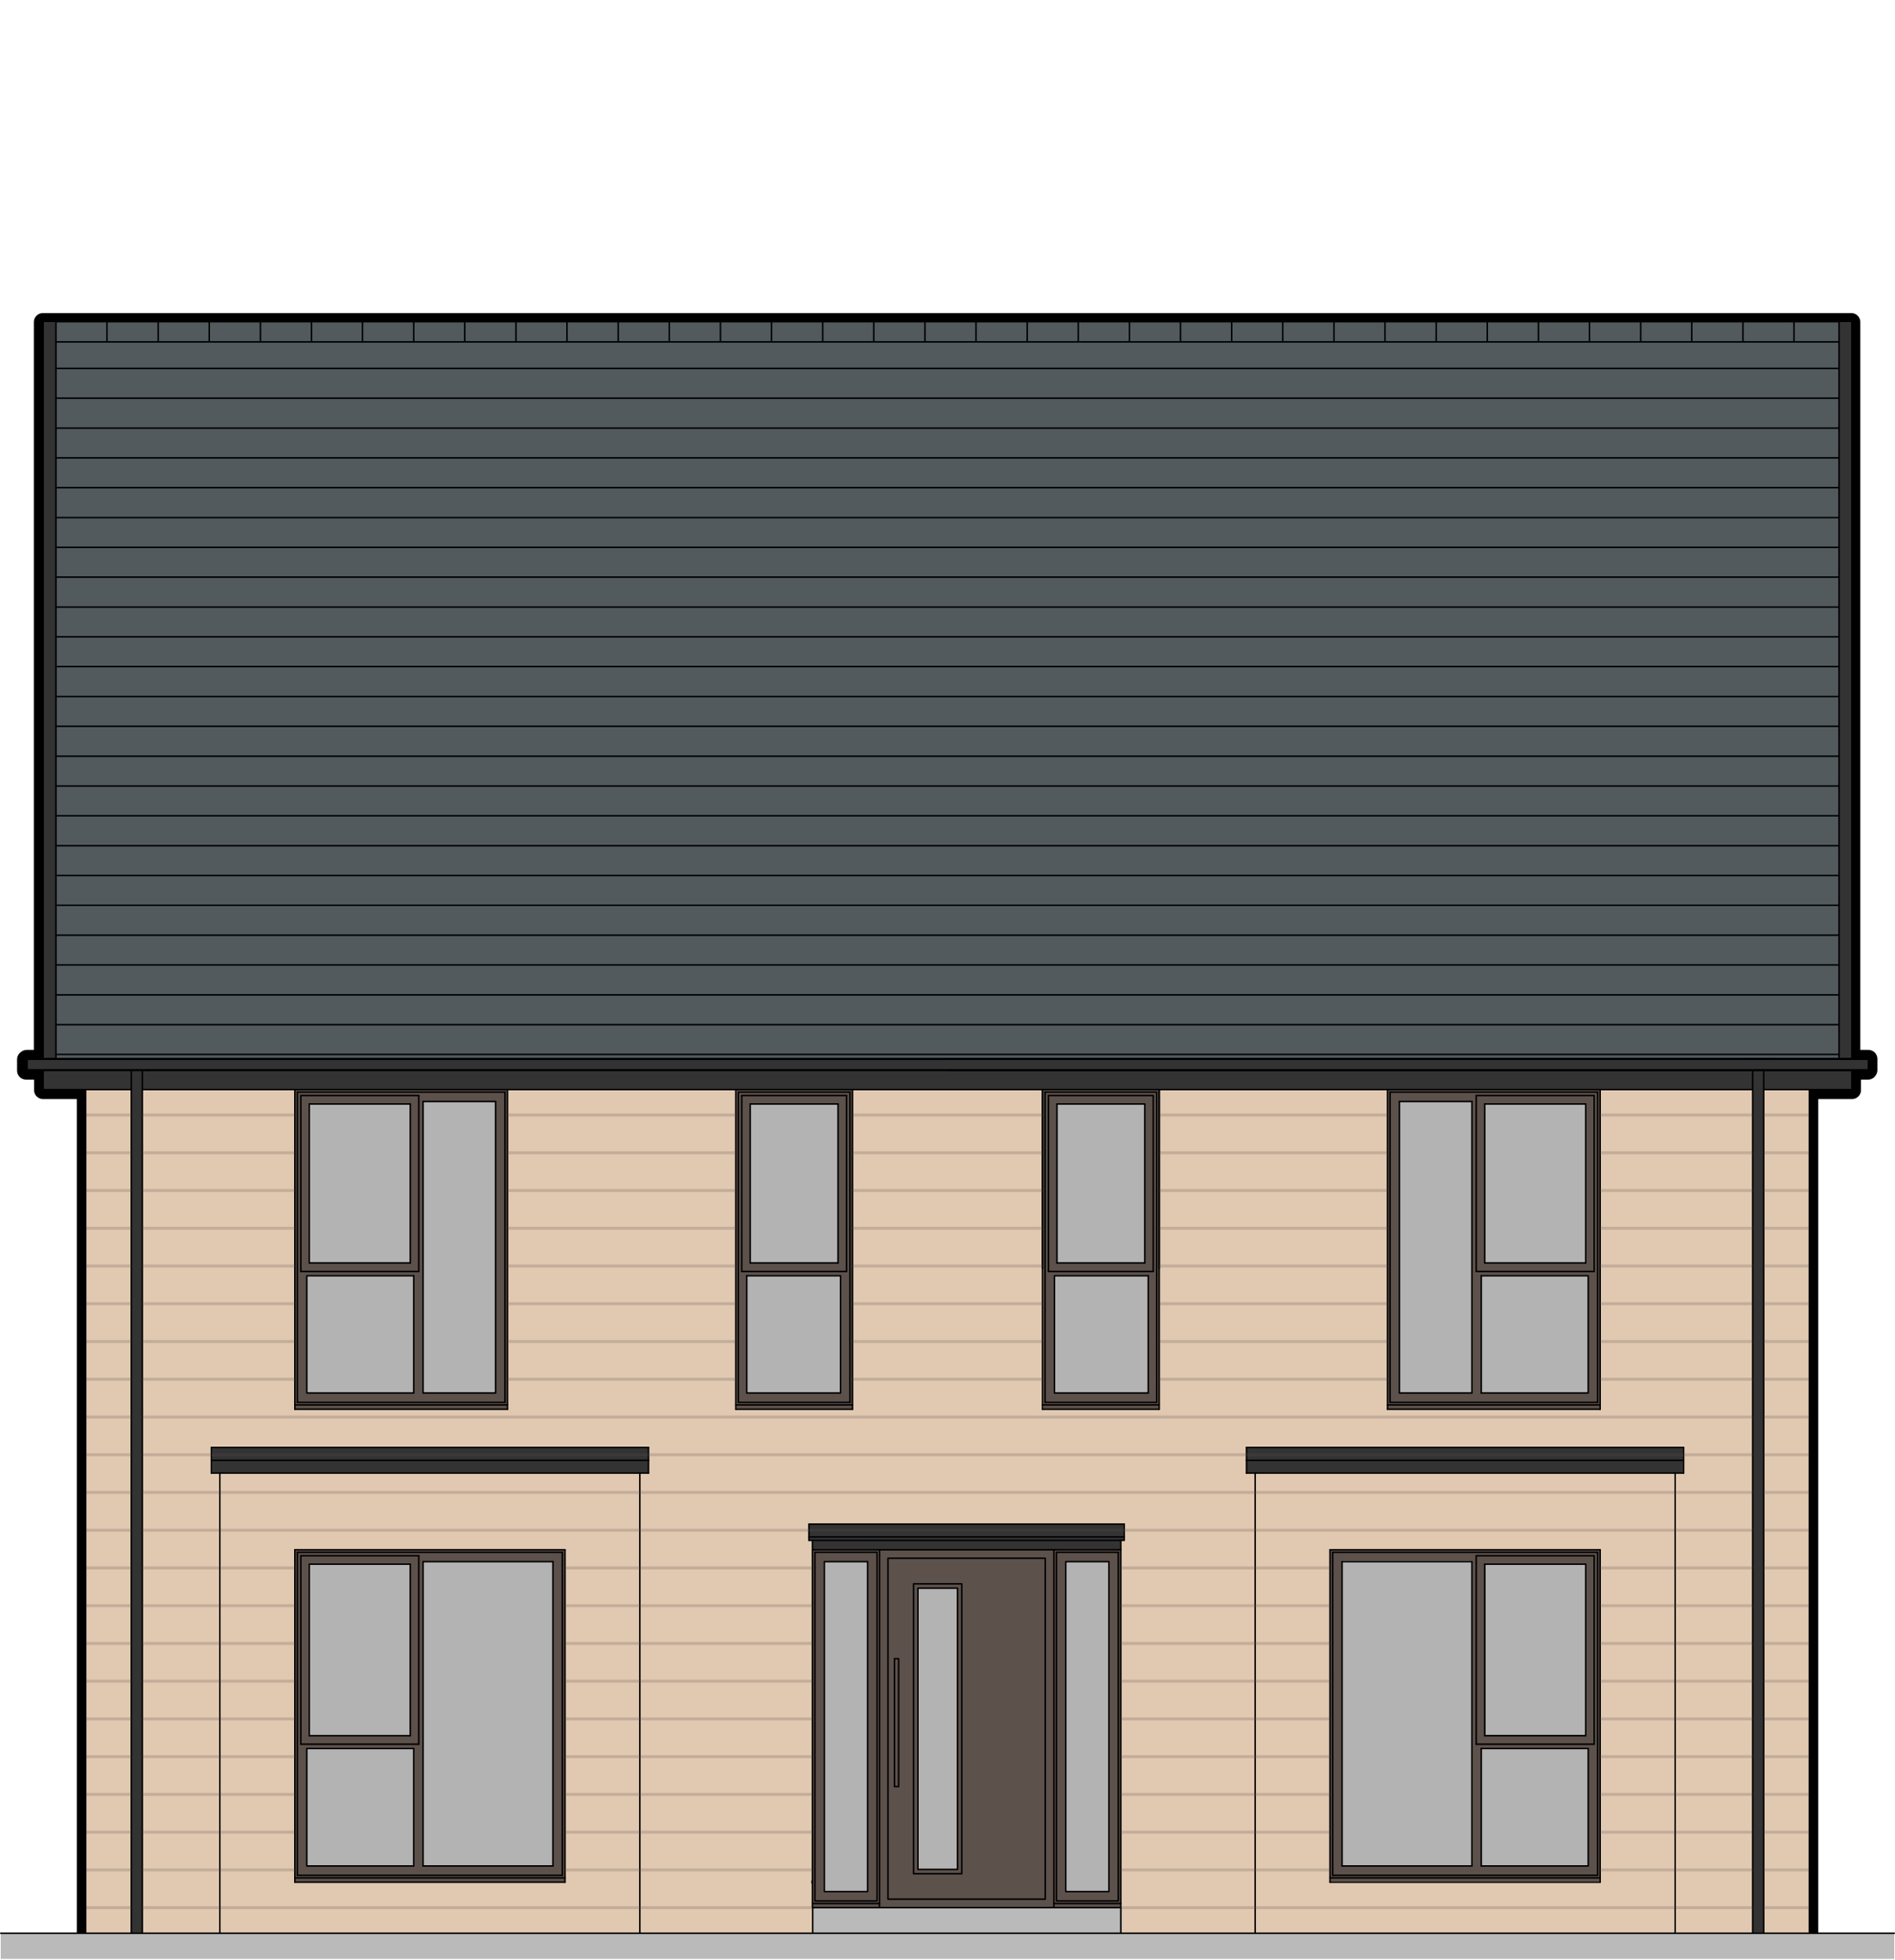 <?xml version="1.0" encoding="UTF-8"?><svg xmlns="http://www.w3.org/2000/svg" viewBox="0 0 630.5 652"><defs><style>.cls-1,.cls-2,.cls-3,.cls-4,.cls-5,.cls-6{fill:none;}.cls-2{stroke-width:6px;}.cls-2,.cls-4,.cls-5,.cls-6{stroke:#000;stroke-linecap:round;stroke-linejoin:round;}.cls-7{fill:#5d514c;}.cls-8{fill:#e1c9b1;opacity:.4;}.cls-8,.cls-3{mix-blend-mode:multiply;}.cls-9{fill:#525a5e;}.cls-10{isolation:isolate;}.cls-3{opacity:.23;stroke:#5d514c;stroke-miterlimit:10;}.cls-11{fill:#e1c9b1;}.cls-12{fill:#bababa;}.cls-4{stroke-width:.71px;}.cls-5{stroke-width:.5px;}.cls-6{stroke-width:.5px;}.cls-13{fill:#b3b3b3;}.cls-14{fill:#333;}.cls-15{fill:#333;}</style></defs><g class="cls-10"><g id="Layer_2"><g id="Layer_2-2"><rect class="cls-1" x="282.19" width="58" height="652"/></g><g id="Layer_6"><polyline class="cls-2" points="601.96 643.04 601.96 362.58 616.19 362.58 616.19 356.11 621.53 356.11 621.53 355.94 621.64 355.94 621.64 352.22 621.39 352.22 615.96 352.22 615.96 107.38 615.96 107.14 14.26 107.14 14.26 107.38 14.26 352.22 8.9 352.22 8.9 352.39 8.68 352.39 8.68 356.11 14.33 356.11 14.33 362.58 28.56 362.58 28.56 643.04"/></g><g id="Isolation_Mode"><rect class="cls-11" x="28.56" y="346.44" width="573.4" height="297.84"/><rect class="cls-14" x="583.3" y="356.04" width="3.59" height="293.49"/><rect class="cls-9" x="14.26" y="107.14" width="601.71" height="245.38"/><rect class="cls-14" x="43.8" y="356.07" width="3.59" height="289.08"/><polyline class="cls-15" points="14.33 362.58 616.19 362.58 616.19 356.07 14.33 356.07"/><polyline class="cls-15" points="621.53 356.11 8.68 356.11 8.68 352.39 621.53 352.39"/></g><g id="Layer_1-2"><rect class="cls-8" x="73.31" y="487.33" width="139.69" height="156.89"/><rect class="cls-8" x="417.72" y="487.19" width="139.68" height="156.61"/><rect class="cls-15" x="14.26" y="107.38" width="4.2" height="245.13"/><rect class="cls-15" x="611.76" y="107.38" width="4.2" height="245.13"/><rect class="cls-7" x="270.17" y="511.06" width="102.78" height="123.32"/><rect class="cls-13" x="274.1" y="519.34" width="14.47" height="109.69"/><rect class="cls-13" x="354.54" y="519.34" width="14.47" height="109.69"/><rect class="cls-13" x="305.35" y="528.14" width="13.01" height="93.6"/><rect class="cls-14" x="268.99" y="507" width="104.89" height="5.44"/><rect class="cls-14" x="270.26" y="509.83" width="102.64" height="5.44"/><rect class="cls-7" x="98.36" y="515.63" width="89.77" height="110.31"/><rect class="cls-13" x="103.14" y="520.23" width="33.25" height="57.03"/><rect class="cls-7" x="98.36" y="362.54" width="70.45" height="106.13"/><rect class="cls-13" x="103.14" y="367.15" width="33.39" height="52.98"/><rect class="cls-13" x="140.78" y="366.35" width="23.98" height="96.88"/><rect class="cls-13" x="101.97" y="424.15" width="35.73" height="39.23"/><rect class="cls-7" x="461.69" y="362.54" width="70.45" height="106.13" transform="translate(993.84 831.22) rotate(180)"/><rect class="cls-13" x="493.98" y="367.15" width="33.39" height="52.98"/><rect class="cls-13" x="465.75" y="366.35" width="23.98" height="96.88"/><rect class="cls-13" x="492.8" y="424.15" width="35.73" height="39.23"/><rect class="cls-7" x="244.99" y="362.54" width="38.78" height="106.02"/><rect class="cls-13" x="249.62" y="367.15" width="29.1" height="52.98"/><rect class="cls-13" x="248.61" y="424.15" width="31.14" height="39.23"/><rect class="cls-7" x="347.11" y="362.54" width="38.78" height="106.02"/><rect class="cls-13" x="351.74" y="367.15" width="29.1" height="52.98"/><rect class="cls-13" x="350.72" y="424.15" width="31.14" height="39.23"/><rect class="cls-13" x="140.64" y="519.38" width="43.36" height="101.22"/><rect class="cls-13" x="102.01" y="581.5" width="35.72" height="39.1"/><rect class="cls-7" x="442.42" y="515.45" width="89.77" height="110.31" transform="translate(974.61 1141.21) rotate(180)"/><rect class="cls-13" x="494.17" y="520.05" width="33.25" height="57.03"/><rect class="cls-13" x="446.55" y="519.2" width="43.39" height="101.22"/><rect class="cls-13" x="492.83" y="581.64" width="35.72" height="38.79"/><rect class="cls-14" x="70.5" y="481.4" width="145.18" height="8.47"/><rect class="cls-14" x="414.78" y="481.4" width="145.18" height="8.47"/><rect class="cls-12" x="270.31" y="634.63" width="103.01" height="8.27"/><line class="cls-6" x1="601.99" y1="643.04" x2="601.99" y2="362.42"/><line class="cls-6" x1="28.51" y1="643.04" x2="28.51" y2="362.42"/><line class="cls-6" x1="47.35" y1="642.82" x2="47.35" y2="356.02"/><line class="cls-6" x1="43.69" y1="642.82" x2="43.69" y2="356.21"/><line class="cls-6" x1="583.15" y1="644.42" x2="583.15" y2="356.3"/><line class="cls-6" x1="586.81" y1="644.42" x2="586.81" y2="356.3"/><line class="cls-6" x1="73.15" y1="643.04" x2="73.15" y2="489.98"/><line class="cls-6" x1="212.89" y1="643.04" x2="212.89" y2="489.98"/><line class="cls-6" x1="270.4" y1="643.25" x2="270.4" y2="634.59"/><line class="cls-6" x1="372.91" y1="643.25" x2="372.91" y2="634.59"/><line class="cls-6" x1="417.61" y1="643.04" x2="417.61" y2="489.98"/><line class="cls-6" x1="557.35" y1="643.04" x2="557.35" y2="489.98"/><rect class="cls-12" x=".25" y="643.04" width="630" height="8.52"/><line class="cls-6" x1=".25" y1="643.04" x2="630.25" y2="643.04"/><polyline class="cls-6" points="385.69 421.94 385.69 362.42 346.87 362.42 346.87 421.94"/><line class="cls-6" x1="14.35" y1="362.42" x2="14.35" y2="355.94"/><line class="cls-6" x1="14.35" y1="352.22" x2="14.35" y2="107"/><line class="cls-6" x1="14.35" y1="362.42" x2="28.51" y2="362.42"/><line class="cls-6" x1="28.51" y1="362.42" x2="43.51" y2="362.42"/><line class="cls-6" x1="47.53" y1="362.42" x2="582.97" y2="362.42"/><line class="cls-6" x1="586.99" y1="362.42" x2="601.99" y2="362.42"/><line class="cls-6" x1="18.61" y1="122.54" x2="611.89" y2="122.54"/><line class="cls-6" x1="18.61" y1="132.44" x2="611.89" y2="132.44"/><line class="cls-6" x1="18.61" y1="142.4" x2="611.89" y2="142.4"/><line class="cls-6" x1="18.61" y1="152.3" x2="611.89" y2="152.3"/><line class="cls-6" x1="18.61" y1="162.2" x2="611.89" y2="162.2"/><line class="cls-6" x1="18.61" y1="172.16" x2="611.89" y2="172.16"/><line class="cls-6" x1="18.61" y1="182.06" x2="611.89" y2="182.06"/><line class="cls-6" x1="18.61" y1="191.96" x2="611.89" y2="191.96"/><line class="cls-6" x1="18.61" y1="201.92" x2="611.89" y2="201.92"/><line class="cls-6" x1="18.61" y1="211.82" x2="611.89" y2="211.82"/><line class="cls-6" x1="18.61" y1="221.72" x2="611.89" y2="221.72"/><line class="cls-6" x1="18.61" y1="231.68" x2="611.89" y2="231.68"/><line class="cls-6" x1="18.61" y1="241.58" x2="611.89" y2="241.58"/><line class="cls-6" x1="18.61" y1="251.54" x2="611.89" y2="251.54"/><line class="cls-6" x1="18.61" y1="261.44" x2="611.89" y2="261.44"/><line class="cls-6" x1="18.61" y1="271.34" x2="611.89" y2="271.34"/><line class="cls-6" x1="18.61" y1="281.3" x2="611.89" y2="281.3"/><line class="cls-6" x1="18.61" y1="291.2" x2="611.89" y2="291.2"/><line class="cls-6" x1="18.61" y1="301.1" x2="611.89" y2="301.1"/><line class="cls-6" x1="18.61" y1="311.06" x2="611.89" y2="311.06"/><line class="cls-6" x1="18.61" y1="320.96" x2="611.89" y2="320.96"/><line class="cls-6" x1="18.61" y1="330.92" x2="611.89" y2="330.92"/><line class="cls-6" x1="18.61" y1="340.82" x2="611.89" y2="340.82"/><line class="cls-6" x1="18.61" y1="350.72" x2="611.89" y2="350.72"/><line class="cls-6" x1="18.61" y1="352.22" x2="18.61" y2="107"/><line class="cls-6" x1="616.15" y1="107" x2="14.35" y2="107"/><line class="cls-6" x1="611.89" y1="113.72" x2="18.61" y2="113.72"/><line class="cls-6" x1="616.15" y1="362.42" x2="616.15" y2="355.94"/><line class="cls-6" x1="616.15" y1="352.22" x2="616.15" y2="107"/><line class="cls-6" x1="616.15" y1="362.42" x2="601.99" y2="362.42"/><line class="cls-6" x1="611.89" y1="352.22" x2="611.89" y2="107"/><line class="cls-6" x1="372.07" y1="516.32" x2="351.49" y2="516.32"/><line class="cls-6" x1="372.91" y1="633.14" x2="350.65" y2="633.14"/><polyline class="cls-6" points="372.07 516.32 372.07 632.3 351.49 632.3 351.49 516.32"/><polyline class="cls-6" points="350.65 515.48 372.91 515.48 372.91 634.52 350.65 634.52"/><polyline class="cls-6" points="350.65 515.48 292.63 515.48 292.63 634.52 350.65 634.52 350.65 515.48"/><polyline class="cls-6" points="295.45 518.3 347.77 518.3 347.77 631.7 295.45 631.7 295.45 518.3"/><polyline class="cls-6" points="303.97 526.82 319.99 526.82 319.99 623.24 303.97 623.24 303.97 526.82"/><polyline class="cls-6" points="305.41 528.26 318.61 528.26 318.61 621.8 305.41 621.8 305.41 528.26"/><polyline class="cls-6" points="298.99 551.72 298.99 594.26 297.61 594.26 297.61 551.72 298.99 551.72"/><polyline class="cls-6" points="354.61 629.18 368.95 629.18 368.95 519.44 354.61 519.44 354.61 629.18"/><line class="cls-6" x1="346.87" y1="362.42" x2="385.69" y2="362.42"/><line class="cls-6" x1="346.87" y1="468.74" x2="385.69" y2="468.74"/><line class="cls-6" x1="351.67" y1="367.22" x2="380.89" y2="367.22"/><line class="cls-6" x1="348.85" y1="364.4" x2="383.71" y2="364.4"/><polyline class="cls-6" points="347.71 363.26 384.85 363.26 384.85 466.46"/><line class="cls-6" x1="351.67" y1="420.08" x2="380.89" y2="420.08"/><line class="cls-6" x1="348.85" y1="422.9" x2="383.71" y2="422.9"/><line class="cls-6" x1="346.87" y1="467.3" x2="385.69" y2="467.3"/><line class="cls-6" x1="351.67" y1="367.22" x2="351.67" y2="420.08"/><line class="cls-6" x1="348.85" y1="364.4" x2="348.85" y2="422.9"/><line class="cls-6" x1="347.71" y1="363.26" x2="347.71" y2="466.46"/><line class="cls-6" x1="380.89" y1="367.22" x2="380.89" y2="420.08"/><line class="cls-6" x1="383.71" y1="364.4" x2="383.71" y2="422.9"/><line class="cls-6" x1="346.87" y1="468.74" x2="346.87" y2="362.42"/><line class="cls-6" x1="385.69" y1="468.74" x2="385.69" y2="362.42"/><line class="cls-6" x1="382.03" y1="463.34" x2="382.03" y2="424.34"/><line class="cls-6" x1="347.71" y1="466.46" x2="384.85" y2="466.46"/><polyline class="cls-6" points="382.03 424.34 350.83 424.34 350.83 463.34 382.03 463.34"/><line class="cls-6" x1="283.63" y1="362.42" x2="244.81" y2="362.42"/><line class="cls-6" x1="283.63" y1="468.74" x2="244.81" y2="468.74"/><line class="cls-6" x1="278.83" y1="367.22" x2="249.61" y2="367.22"/><line class="cls-6" x1="281.65" y1="364.4" x2="246.79" y2="364.4"/><polyline class="cls-6" points="282.79 363.26 245.65 363.26 245.65 466.46"/><line class="cls-6" x1="278.83" y1="420.08" x2="249.61" y2="420.08"/><line class="cls-6" x1="281.65" y1="422.9" x2="246.79" y2="422.9"/><line class="cls-6" x1="283.63" y1="467.3" x2="244.81" y2="467.3"/><line class="cls-6" x1="278.83" y1="367.22" x2="278.83" y2="420.08"/><line class="cls-6" x1="281.65" y1="364.4" x2="281.65" y2="422.9"/><line class="cls-6" x1="282.79" y1="363.26" x2="282.79" y2="466.46"/><line class="cls-6" x1="249.61" y1="367.22" x2="249.61" y2="420.08"/><line class="cls-6" x1="246.79" y1="364.4" x2="246.79" y2="422.9"/><line class="cls-6" x1="283.63" y1="468.74" x2="283.63" y2="362.42"/><line class="cls-6" x1="244.81" y1="468.74" x2="244.81" y2="362.42"/><line class="cls-6" x1="248.47" y1="463.34" x2="248.47" y2="424.34"/><line class="cls-6" x1="282.79" y1="466.46" x2="245.65" y2="466.46"/><polyline class="cls-6" points="248.47 424.34 279.67 424.34 279.67 463.34 248.47 463.34"/><line class="cls-6" x1="98.11" y1="362.42" x2="168.85" y2="362.42"/><line class="cls-6" x1="98.11" y1="468.74" x2="168.85" y2="468.74"/><line class="cls-6" x1="102.91" y1="367.22" x2="136.51" y2="367.22"/><line class="cls-6" x1="100.09" y1="364.4" x2="139.33" y2="364.4"/><line class="cls-6" x1="140.77" y1="366.38" x2="164.89" y2="366.38"/><line class="cls-6" x1="98.95" y1="363.26" x2="168.01" y2="363.26"/><line class="cls-6" x1="164.89" y1="366.38" x2="164.89" y2="463.34"/><line class="cls-6" x1="168.01" y1="363.26" x2="168.01" y2="466.46"/><line class="cls-6" x1="102.91" y1="420.08" x2="136.51" y2="420.08"/><line class="cls-6" x1="100.09" y1="422.9" x2="139.33" y2="422.9"/><line class="cls-6" x1="98.11" y1="467.3" x2="168.85" y2="467.3"/><line class="cls-6" x1="102.91" y1="367.22" x2="102.91" y2="420.08"/><line class="cls-6" x1="100.09" y1="364.4" x2="100.09" y2="422.9"/><line class="cls-6" x1="98.95" y1="363.26" x2="98.95" y2="466.46"/><line class="cls-6" x1="136.51" y1="367.22" x2="136.51" y2="420.08"/><line class="cls-6" x1="139.33" y1="364.4" x2="139.33" y2="422.9"/><line class="cls-6" x1="140.77" y1="366.38" x2="140.77" y2="463.34"/><line class="cls-6" x1="98.11" y1="468.74" x2="98.11" y2="362.42"/><line class="cls-6" x1="168.85" y1="468.74" x2="168.85" y2="362.42"/><line class="cls-6" x1="137.65" y1="463.34" x2="137.65" y2="424.34"/><line class="cls-6" x1="140.77" y1="463.34" x2="164.89" y2="463.34"/><line class="cls-6" x1="98.95" y1="466.46" x2="168.01" y2="466.46"/><polyline class="cls-6" points="137.65 424.34 102.07 424.34 102.07 463.34 137.65 463.34"/><line class="cls-6" x1="532.39" y1="362.42" x2="461.65" y2="362.42"/><line class="cls-6" x1="532.39" y1="468.74" x2="461.65" y2="468.74"/><line class="cls-6" x1="527.59" y1="367.22" x2="493.99" y2="367.22"/><line class="cls-6" x1="530.41" y1="364.4" x2="491.17" y2="364.4"/><line class="cls-6" x1="489.73" y1="366.38" x2="465.61" y2="366.38"/><line class="cls-6" x1="531.55" y1="363.26" x2="462.49" y2="363.26"/><line class="cls-6" x1="465.61" y1="366.38" x2="465.61" y2="463.34"/><line class="cls-6" x1="462.49" y1="363.26" x2="462.49" y2="466.46"/><line class="cls-6" x1="527.59" y1="420.08" x2="493.99" y2="420.08"/><line class="cls-6" x1="530.41" y1="422.9" x2="491.17" y2="422.9"/><line class="cls-6" x1="532.39" y1="467.3" x2="461.65" y2="467.3"/><line class="cls-6" x1="527.59" y1="367.22" x2="527.59" y2="420.08"/><line class="cls-6" x1="530.41" y1="364.4" x2="530.41" y2="422.9"/><line class="cls-6" x1="531.55" y1="363.26" x2="531.55" y2="466.46"/><line class="cls-6" x1="493.99" y1="367.22" x2="493.99" y2="420.08"/><line class="cls-6" x1="491.17" y1="364.4" x2="491.17" y2="422.9"/><line class="cls-6" x1="489.73" y1="366.38" x2="489.73" y2="463.34"/><line class="cls-6" x1="532.39" y1="468.74" x2="532.39" y2="362.42"/><line class="cls-6" x1="461.65" y1="468.74" x2="461.65" y2="362.42"/><line class="cls-6" x1="492.85" y1="463.34" x2="492.85" y2="424.34"/><line class="cls-6" x1="489.73" y1="463.34" x2="465.61" y2="463.34"/><line class="cls-6" x1="531.55" y1="466.46" x2="462.49" y2="466.46"/><polyline class="cls-6" points="492.85 424.34 528.43 424.34 528.43 463.34 492.85 463.34"/><line class="cls-6" x1="35.59" y1="113.72" x2="35.59" y2="107"/><line class="cls-6" x1="52.63" y1="113.72" x2="52.63" y2="107"/><line class="cls-6" x1="69.61" y1="113.72" x2="69.61" y2="107"/><line class="cls-6" x1="86.65" y1="113.72" x2="86.65" y2="107"/><line class="cls-6" x1="103.63" y1="113.72" x2="103.63" y2="107"/><line class="cls-6" x1="120.61" y1="113.72" x2="120.61" y2="107"/><line class="cls-6" x1="137.65" y1="113.72" x2="137.65" y2="107"/><line class="cls-6" x1="154.63" y1="113.72" x2="154.63" y2="107"/><line class="cls-6" x1="171.67" y1="113.72" x2="171.67" y2="107"/><line class="cls-6" x1="188.65" y1="113.72" x2="188.65" y2="107"/><line class="cls-6" x1="205.69" y1="113.72" x2="205.69" y2="107"/><line class="cls-6" x1="222.67" y1="113.72" x2="222.67" y2="107"/><line class="cls-6" x1="239.71" y1="113.72" x2="239.71" y2="107"/><line class="cls-6" x1="256.69" y1="113.72" x2="256.69" y2="107"/><line class="cls-6" x1="273.73" y1="113.72" x2="273.73" y2="107"/><line class="cls-6" x1="290.71" y1="113.72" x2="290.71" y2="107"/><line class="cls-6" x1="307.75" y1="113.72" x2="307.75" y2="107"/><line class="cls-6" x1="324.73" y1="113.72" x2="324.73" y2="107"/><line class="cls-6" x1="341.77" y1="113.72" x2="341.77" y2="107"/><line class="cls-6" x1="358.75" y1="113.72" x2="358.75" y2="107"/><line class="cls-6" x1="375.79" y1="113.72" x2="375.79" y2="107"/><line class="cls-6" x1="392.77" y1="113.72" x2="392.77" y2="107"/><line class="cls-6" x1="409.81" y1="113.72" x2="409.81" y2="107"/><line class="cls-6" x1="426.79" y1="113.72" x2="426.79" y2="107"/><line class="cls-6" x1="443.83" y1="113.72" x2="443.83" y2="107"/><line class="cls-6" x1="460.81" y1="113.72" x2="460.81" y2="107"/><line class="cls-6" x1="477.85" y1="113.72" x2="477.85" y2="107"/><line class="cls-6" x1="494.83" y1="113.72" x2="494.83" y2="107"/><line class="cls-6" x1="511.87" y1="113.72" x2="511.87" y2="107"/><line class="cls-6" x1="528.85" y1="113.72" x2="528.85" y2="107"/><line class="cls-6" x1="545.89" y1="113.72" x2="545.89" y2="107"/><line class="cls-6" x1="562.87" y1="113.72" x2="562.87" y2="107"/><line class="cls-6" x1="579.91" y1="113.72" x2="579.91" y2="107"/><line class="cls-6" x1="596.89" y1="113.72" x2="596.89" y2="107"/><line class="cls-6" x1="271.15" y1="516.32" x2="291.79" y2="516.32"/><line class="cls-6" x1="270.31" y1="633.14" x2="292.63" y2="633.14"/><polyline class="cls-6" points="271.15 516.32 271.15 632.3 291.79 632.3 291.79 516.32"/><polyline class="cls-6" points="292.63 515.48 270.31 515.48 270.31 634.52 292.63 634.52"/><polyline class="cls-6" points="288.67 629.18 274.27 629.18 274.27 519.44 288.67 519.44 288.67 629.18"/><polyline class="cls-6" points="270.31 512.36 270.31 515.48 271.15 515.48"/><line class="cls-6" x1="372.91" y1="512.36" x2="372.91" y2="515.48"/><line class="cls-6" x1="269.17" y1="511.22" x2="269.17" y2="512.36"/><line class="cls-6" x1="269.17" y1="511.22" x2="374.05" y2="511.22"/><polyline class="cls-6" points="269.17 512.36 374.05 512.36 374.05 511.22"/><line class="cls-6" x1="270.19" y1="625.7" x2="270.19" y2="626.3"/><line class="cls-6" x1="601.99" y1="625.76" x2="601.99" y2="626.3"/><line class="cls-6" x1="98.11" y1="515.48" x2="187.99" y2="515.48"/><line class="cls-6" x1="98.11" y1="626.06" x2="187.99" y2="626.06"/><line class="cls-6" x1="102.91" y1="520.28" x2="136.51" y2="520.28"/><line class="cls-6" x1="100.09" y1="517.46" x2="139.33" y2="517.46"/><line class="cls-6" x1="140.77" y1="519.44" x2="183.97" y2="519.44"/><line class="cls-6" x1="98.95" y1="516.32" x2="187.09" y2="516.32"/><line class="cls-6" x1="183.97" y1="519.44" x2="183.97" y2="620.66"/><line class="cls-6" x1="187.09" y1="516.32" x2="187.09" y2="623.78"/><line class="cls-6" x1="102.91" y1="577.34" x2="136.51" y2="577.34"/><line class="cls-6" x1="100.09" y1="580.16" x2="139.33" y2="580.16"/><line class="cls-6" x1="98.11" y1="624.62" x2="187.99" y2="624.62"/><line class="cls-6" x1="102.91" y1="520.28" x2="102.91" y2="577.34"/><line class="cls-6" x1="100.09" y1="517.46" x2="100.09" y2="580.16"/><line class="cls-6" x1="98.95" y1="516.32" x2="98.95" y2="623.78"/><line class="cls-6" x1="136.51" y1="520.28" x2="136.51" y2="577.34"/><line class="cls-6" x1="139.33" y1="517.46" x2="139.33" y2="580.16"/><line class="cls-6" x1="140.77" y1="519.44" x2="140.77" y2="620.66"/><line class="cls-6" x1="98.11" y1="626.06" x2="98.11" y2="515.48"/><line class="cls-6" x1="187.99" y1="626.06" x2="187.99" y2="515.48"/><line class="cls-6" x1="137.65" y1="620.66" x2="137.65" y2="581.6"/><line class="cls-6" x1="140.77" y1="620.66" x2="183.97" y2="620.66"/><line class="cls-6" x1="98.95" y1="623.78" x2="187.09" y2="623.78"/><polyline class="cls-6" points="137.65 581.6 102.07 581.6 102.07 620.66 137.65 620.66"/><line class="cls-6" x1="532.39" y1="515.48" x2="442.51" y2="515.48"/><line class="cls-6" x1="532.39" y1="626.06" x2="442.51" y2="626.06"/><line class="cls-6" x1="527.59" y1="520.28" x2="493.99" y2="520.28"/><line class="cls-6" x1="530.41" y1="517.46" x2="491.17" y2="517.46"/><line class="cls-6" x1="489.73" y1="519.44" x2="446.53" y2="519.44"/><line class="cls-6" x1="531.55" y1="516.32" x2="443.41" y2="516.32"/><line class="cls-6" x1="446.53" y1="519.44" x2="446.53" y2="620.66"/><line class="cls-6" x1="443.41" y1="516.32" x2="443.41" y2="623.78"/><line class="cls-6" x1="527.59" y1="577.34" x2="493.99" y2="577.34"/><line class="cls-6" x1="530.41" y1="580.16" x2="491.17" y2="580.16"/><line class="cls-6" x1="532.39" y1="624.62" x2="442.51" y2="624.62"/><line class="cls-6" x1="527.59" y1="520.28" x2="527.59" y2="577.34"/><line class="cls-6" x1="530.41" y1="517.46" x2="530.41" y2="580.16"/><line class="cls-6" x1="531.55" y1="516.32" x2="531.55" y2="623.78"/><line class="cls-6" x1="493.99" y1="520.28" x2="493.99" y2="577.34"/><line class="cls-6" x1="491.17" y1="517.46" x2="491.17" y2="580.16"/><line class="cls-6" x1="489.73" y1="519.44" x2="489.73" y2="620.66"/><line class="cls-6" x1="532.39" y1="626.06" x2="532.39" y2="515.48"/><line class="cls-6" x1="442.51" y1="626.06" x2="442.51" y2="515.48"/><line class="cls-6" x1="492.85" y1="620.66" x2="492.85" y2="581.6"/><line class="cls-6" x1="489.73" y1="620.66" x2="446.53" y2="620.66"/><line class="cls-6" x1="531.55" y1="623.78" x2="443.41" y2="623.78"/><polyline class="cls-6" points="492.85 581.6 528.43 581.6 528.43 620.66 492.85 620.66"/><polyline class="cls-4" points="621.39 355.94 8.9 355.94 8.9 352.22 621.39 352.22"/><line class="cls-6" x1="48.61" y1="355.94" x2="49.63" y2="355.94"/><polyline class="cls-5" points="315.25 355.94 621.64 355.94 621.64 352.22 315.25 352.22"/><line class="cls-6" x1="589.27" y1="352.22" x2="580.69" y2="352.22"/><line class="cls-6" x1="269.17" y1="511.22" x2="269.17" y2="506.96"/><line class="cls-6" x1="269.17" y1="506.96" x2="374.05" y2="506.96"/><line class="cls-6" x1="374.05" y1="506.96" x2="374.05" y2="511.22"/><line class="cls-6" x1="215.77" y1="489.98" x2="70.33" y2="489.98"/><line class="cls-6" x1="215.77" y1="485.72" x2="70.33" y2="485.72"/><line class="cls-6" x1="215.77" y1="481.46" x2="70.33" y2="481.46"/><line class="cls-6" x1="215.77" y1="489.98" x2="215.77" y2="485.72"/><line class="cls-6" x1="70.33" y1="489.98" x2="70.33" y2="485.72"/><line class="cls-6" x1="560.17" y1="489.98" x2="414.73" y2="489.98"/><line class="cls-6" x1="560.17" y1="485.72" x2="414.73" y2="485.72"/><line class="cls-6" x1="560.17" y1="481.46" x2="414.73" y2="481.46"/><line class="cls-6" x1="560.17" y1="489.98" x2="560.17" y2="485.72"/><line class="cls-6" x1="414.73" y1="489.98" x2="414.73" y2="485.72"/><line class="cls-6" x1="70.33" y1="485.72" x2="70.33" y2="481.46"/><line class="cls-6" x1="215.77" y1="481.46" x2="215.77" y2="485.72"/><line class="cls-6" x1="414.73" y1="485.72" x2="414.73" y2="481.46"/><line class="cls-6" x1="560.17" y1="481.46" x2="560.17" y2="485.72"/></g><g id="Layer_7"><line class="cls-3" x1="586.81" y1="370.88" x2="601.99" y2="370.88"/><line class="cls-3" x1="586.81" y1="383.44" x2="601.99" y2="383.44"/><line class="cls-3" x1="586.81" y1="395.99" x2="601.99" y2="395.99"/><line class="cls-3" x1="586.81" y1="408.54" x2="601.99" y2="408.54"/><line class="cls-3" x1="586.81" y1="421.1" x2="601.99" y2="421.1"/><line class="cls-3" x1="586.81" y1="433.65" x2="601.99" y2="433.65"/><line class="cls-3" x1="586.81" y1="446.21" x2="601.99" y2="446.21"/><line class="cls-3" x1="586.81" y1="458.76" x2="601.99" y2="458.76"/><line class="cls-3" x1="586.81" y1="471.32" x2="601.99" y2="471.32"/><line class="cls-3" x1="586.81" y1="483.87" x2="601.99" y2="483.87"/><line class="cls-3" x1="586.81" y1="496.42" x2="601.99" y2="496.42"/><line class="cls-3" x1="586.81" y1="508.98" x2="601.99" y2="508.98"/><line class="cls-3" x1="586.81" y1="521.53" x2="601.99" y2="521.53"/><line class="cls-3" x1="586.81" y1="534.09" x2="601.99" y2="534.09"/><line class="cls-3" x1="586.81" y1="546.64" x2="601.99" y2="546.64"/><line class="cls-3" x1="586.81" y1="559.2" x2="601.99" y2="559.2"/><line class="cls-3" x1="586.81" y1="571.75" x2="601.99" y2="571.75"/><line class="cls-3" x1="586.81" y1="584.3" x2="601.99" y2="584.3"/><line class="cls-3" x1="586.81" y1="596.86" x2="601.99" y2="596.86"/><line class="cls-3" x1="586.81" y1="609.41" x2="601.99" y2="609.41"/><line class="cls-3" x1="586.81" y1="621.97" x2="601.99" y2="621.97"/><line class="cls-3" x1="586.81" y1="634.52" x2="601.99" y2="634.52"/><line class="cls-3" x1="532.39" y1="370.88" x2="583.15" y2="370.88"/><line class="cls-3" x1="532.39" y1="383.44" x2="583.15" y2="383.44"/><line class="cls-3" x1="532.39" y1="395.99" x2="583.15" y2="395.99"/><line class="cls-3" x1="532.39" y1="408.54" x2="583.15" y2="408.54"/><line class="cls-3" x1="532.39" y1="421.1" x2="583.15" y2="421.1"/><line class="cls-3" x1="532.39" y1="433.65" x2="583.15" y2="433.65"/><line class="cls-3" x1="532.39" y1="446.21" x2="583.15" y2="446.21"/><line class="cls-3" x1="532.39" y1="458.76" x2="583.15" y2="458.76"/><line class="cls-3" x1="47.35" y1="471.32" x2="583.15" y2="471.32"/><line class="cls-3" x1="47.35" y1="483.87" x2="583.15" y2="483.87"/><line class="cls-3" x1="47.35" y1="496.42" x2="583.15" y2="496.42"/><line class="cls-3" x1="47.35" y1="508.98" x2="583.15" y2="508.98"/><line class="cls-3" x1="532.39" y1="521.53" x2="583.15" y2="521.53"/><line class="cls-3" x1="532.39" y1="534.09" x2="583.15" y2="534.09"/><line class="cls-3" x1="532.39" y1="546.64" x2="583.15" y2="546.64"/><line class="cls-3" x1="532.39" y1="559.2" x2="583.15" y2="559.2"/><line class="cls-3" x1="532.39" y1="571.75" x2="583.15" y2="571.75"/><line class="cls-3" x1="532.39" y1="584.3" x2="583.15" y2="584.3"/><line class="cls-3" x1="532.39" y1="596.86" x2="583.15" y2="596.86"/><line class="cls-3" x1="532.39" y1="609.41" x2="583.15" y2="609.41"/><line class="cls-3" x1="532.39" y1="621.97" x2="583.15" y2="621.97"/><line class="cls-3" x1="372.91" y1="634.52" x2="583.15" y2="634.52"/><line class="cls-3" x1="28.51" y1="370.88" x2="43.69" y2="370.88"/><line class="cls-3" x1="28.51" y1="383.44" x2="43.69" y2="383.44"/><line class="cls-3" x1="28.51" y1="395.99" x2="43.69" y2="395.99"/><line class="cls-3" x1="28.51" y1="408.54" x2="43.69" y2="408.54"/><line class="cls-3" x1="28.51" y1="421.1" x2="43.69" y2="421.1"/><line class="cls-3" x1="28.51" y1="433.65" x2="43.69" y2="433.65"/><line class="cls-3" x1="28.51" y1="446.21" x2="43.69" y2="446.21"/><line class="cls-3" x1="28.51" y1="458.76" x2="43.69" y2="458.76"/><line class="cls-3" x1="28.51" y1="471.32" x2="43.69" y2="471.32"/><line class="cls-3" x1="28.51" y1="483.87" x2="43.69" y2="483.87"/><line class="cls-3" x1="28.51" y1="496.42" x2="43.69" y2="496.42"/><line class="cls-3" x1="28.51" y1="508.98" x2="43.69" y2="508.98"/><line class="cls-3" x1="28.51" y1="521.53" x2="43.69" y2="521.53"/><line class="cls-3" x1="28.51" y1="534.09" x2="43.69" y2="534.09"/><line class="cls-3" x1="28.51" y1="546.64" x2="43.69" y2="546.64"/><line class="cls-3" x1="28.51" y1="559.2" x2="43.69" y2="559.2"/><line class="cls-3" x1="28.51" y1="571.75" x2="43.69" y2="571.75"/><line class="cls-3" x1="28.51" y1="584.3" x2="43.69" y2="584.3"/><line class="cls-3" x1="28.51" y1="596.86" x2="43.69" y2="596.86"/><line class="cls-3" x1="28.51" y1="609.41" x2="43.69" y2="609.41"/><line class="cls-3" x1="28.51" y1="621.97" x2="43.69" y2="621.97"/><line class="cls-3" x1="28.51" y1="634.52" x2="43.69" y2="634.52"/><line class="cls-3" x1="47.35" y1="370.88" x2="98.11" y2="370.88"/><line class="cls-3" x1="168.85" y1="370.88" x2="244.81" y2="370.88"/><line class="cls-3" x1="385.69" y1="370.88" x2="461.65" y2="370.88"/><line class="cls-3" x1="283.63" y1="370.88" x2="346.87" y2="370.88"/><line class="cls-3" x1="47.35" y1="383.44" x2="98.11" y2="383.44"/><line class="cls-3" x1="168.85" y1="383.44" x2="244.81" y2="383.44"/><line class="cls-3" x1="385.69" y1="383.44" x2="461.65" y2="383.44"/><line class="cls-3" x1="283.63" y1="383.44" x2="346.87" y2="383.44"/><line class="cls-3" x1="47.35" y1="395.99" x2="98.11" y2="395.99"/><line class="cls-3" x1="168.85" y1="395.99" x2="244.81" y2="395.99"/><line class="cls-3" x1="385.69" y1="395.99" x2="461.65" y2="395.99"/><line class="cls-3" x1="283.63" y1="395.99" x2="346.87" y2="395.99"/><line class="cls-3" x1="168.85" y1="408.54" x2="244.81" y2="408.54"/><line class="cls-3" x1="385.69" y1="408.54" x2="461.65" y2="408.54"/><line class="cls-3" x1="283.63" y1="408.54" x2="346.87" y2="408.54"/><line class="cls-3" x1="47.35" y1="408.54" x2="98.11" y2="408.54"/><line class="cls-3" x1="168.85" y1="421.1" x2="244.81" y2="421.1"/><line class="cls-3" x1="385.69" y1="421.1" x2="461.65" y2="421.1"/><line class="cls-3" x1="283.63" y1="421.1" x2="346.87" y2="421.1"/><line class="cls-3" x1="47.35" y1="421.1" x2="98.11" y2="421.1"/><line class="cls-3" x1="168.85" y1="433.65" x2="244.81" y2="433.65"/><line class="cls-3" x1="47.35" y1="433.65" x2="98.11" y2="433.65"/><line class="cls-3" x1="385.69" y1="433.65" x2="461.65" y2="433.65"/><line class="cls-3" x1="283.63" y1="433.65" x2="346.87" y2="433.65"/><line class="cls-3" x1="168.85" y1="446.21" x2="244.81" y2="446.21"/><line class="cls-3" x1="385.69" y1="446.21" x2="461.65" y2="446.21"/><line class="cls-3" x1="283.63" y1="446.21" x2="346.87" y2="446.21"/><line class="cls-3" x1="47.35" y1="446.21" x2="98.11" y2="446.21"/><line class="cls-3" x1="168.85" y1="458.76" x2="244.81" y2="458.76"/><line class="cls-3" x1="385.69" y1="458.76" x2="461.65" y2="458.76"/><line class="cls-3" x1="283.63" y1="458.76" x2="346.87" y2="458.76"/><line class="cls-3" x1="47.35" y1="458.76" x2="98.11" y2="458.76"/><line class="cls-3" x1="47.35" y1="521.53" x2="98.11" y2="521.53"/><line class="cls-3" x1="47.35" y1="534.09" x2="98.11" y2="534.09"/><line class="cls-3" x1="47.35" y1="546.64" x2="98.11" y2="546.64"/><line class="cls-3" x1="47.35" y1="559.2" x2="98.11" y2="559.2"/><line class="cls-3" x1="47.35" y1="571.75" x2="98.11" y2="571.75"/><line class="cls-3" x1="47.35" y1="584.3" x2="98.11" y2="584.3"/><line class="cls-3" x1="47.35" y1="596.86" x2="98.11" y2="596.86"/><line class="cls-3" x1="47.35" y1="609.41" x2="98.11" y2="609.41"/><line class="cls-3" x1="47.35" y1="621.97" x2="98.11" y2="621.97"/><line class="cls-3" x1="47.35" y1="634.52" x2="270.31" y2="634.52"/><line class="cls-3" x1="187.99" y1="521.53" x2="270.31" y2="521.53"/><line class="cls-3" x1="372.91" y1="521.53" x2="442.51" y2="521.53"/><line class="cls-3" x1="187.99" y1="534.09" x2="270.31" y2="534.09"/><line class="cls-3" x1="372.91" y1="534.09" x2="442.51" y2="534.09"/><line class="cls-3" x1="372.91" y1="546.64" x2="442.51" y2="546.64"/><line class="cls-3" x1="187.99" y1="546.64" x2="270.31" y2="546.64"/><line class="cls-3" x1="187.99" y1="559.2" x2="270.31" y2="559.2"/><line class="cls-3" x1="372.91" y1="559.2" x2="442.51" y2="559.2"/><line class="cls-3" x1="372.91" y1="571.75" x2="442.51" y2="571.75"/><line class="cls-3" x1="187.99" y1="571.75" x2="270.31" y2="571.75"/><line class="cls-3" x1="187.99" y1="584.3" x2="270.31" y2="584.3"/><line class="cls-3" x1="372.91" y1="584.3" x2="442.51" y2="584.3"/><line class="cls-3" x1="187.99" y1="596.86" x2="270.31" y2="596.86"/><line class="cls-3" x1="372.91" y1="596.86" x2="442.51" y2="596.86"/><line class="cls-3" x1="187.99" y1="609.41" x2="270.31" y2="609.41"/><line class="cls-3" x1="372.91" y1="609.41" x2="442.51" y2="609.41"/><line class="cls-3" x1="372.91" y1="621.97" x2="442.51" y2="621.97"/><line class="cls-3" x1="187.99" y1="621.97" x2="270.31" y2="621.97"/></g></g></g></svg>